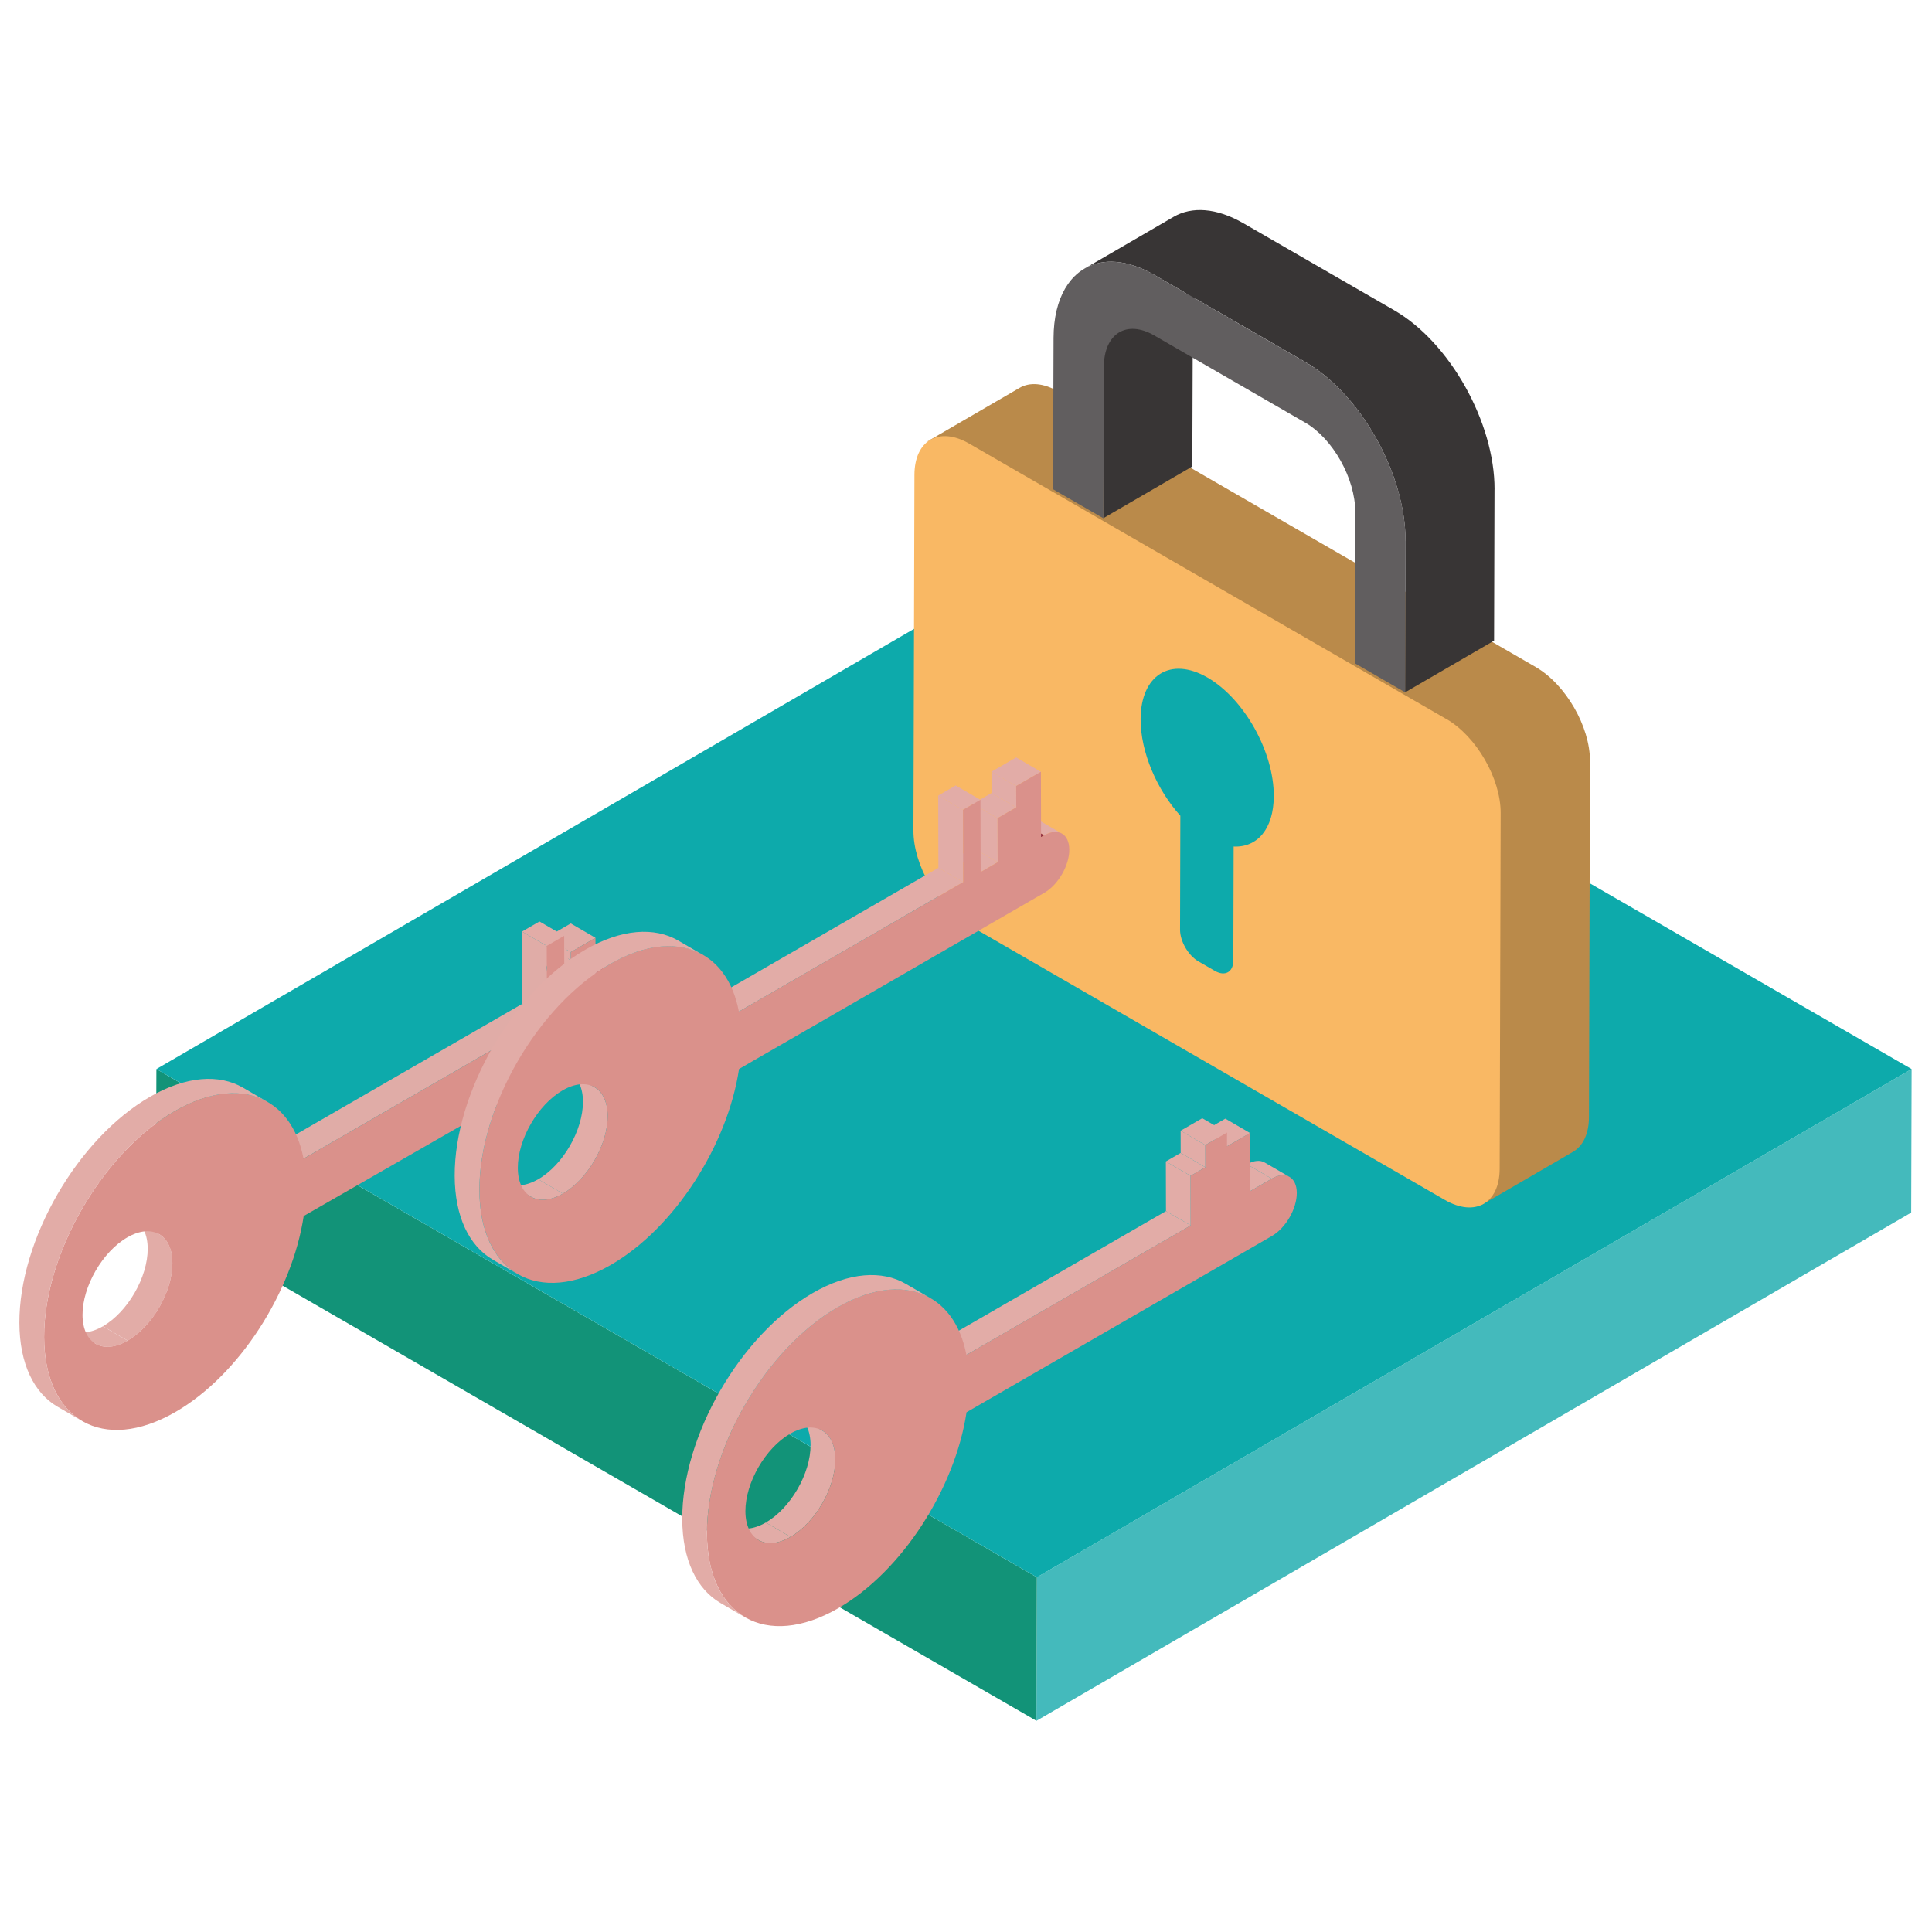 <svg xmlns="http://www.w3.org/2000/svg" xmlns:xlink="http://www.w3.org/1999/xlink" width="500" zoomAndPan="magnify" viewBox="0 0 375 375" height="500" preserveAspectRatio="xMidYMid meet" version="1.0"><defs><clipPath id="b7a616d6d1"><path d="M 201 207 L 371.152 207 L 371.152 334.008 L 201 334.008 Z M 201 207 " clip-rule="nonzero"/></clipPath><clipPath id="ac2a5f6eb6"><path d="M 30 207 L 202 207 L 202 334.008 L 30 334.008 Z M 30 207 " clip-rule="nonzero"/></clipPath><clipPath id="39bb8c5da0"><path d="M 30 108 L 371.152 108 L 371.152 307 L 30 307 Z M 30 108 " clip-rule="nonzero"/></clipPath><clipPath id="439fc00c9c"><path d="M 205 40.758 L 291 40.758 L 291 135 L 205 135 Z M 205 40.758 " clip-rule="nonzero"/></clipPath><clipPath id="0217affa9b"><path d="M 3.652 209 L 52 209 L 52 276 L 3.652 276 Z M 3.652 209 " clip-rule="nonzero"/></clipPath></defs><g clip-path="url(#b7a616d6d1)"><path fill="#44babc" d="M 371.043 207.504 L 370.961 235.363 L 201.172 334.008 L 201.254 306.148 Z M 371.043 207.504 " fill-opacity="1" fill-rule="nonzero"/></g><g clip-path="url(#ac2a5f6eb6)"><path fill="#129378" d="M 201.254 306.148 L 201.172 334.008 L 30.273 235.363 L 30.355 207.504 Z M 201.254 306.148 " fill-opacity="1" fill-rule="nonzero"/></g><g clip-path="url(#39bb8c5da0)"><path fill="#0daaab" d="M 371.043 207.504 L 201.254 306.148 L 30.355 207.504 L 200.141 108.859 Z M 371.043 207.504 " fill-opacity="1" fill-rule="nonzero"/></g><path fill="#ba8a4a" d="M 298.059 129.461 L 287.969 123.633 L 277.617 117.656 L 225.906 87.805 L 215.562 81.836 L 205.465 76.012 C 202.523 74.309 199.852 74.152 197.926 75.27 L 179.617 85.91 C 181.543 84.793 184.207 84.949 187.156 86.648 L 197.254 92.477 L 207.598 98.445 L 259.312 128.297 L 269.664 134.273 L 279.754 140.102 C 285.605 143.48 290.328 151.664 290.305 158.379 L 290.113 227.418 C 290.105 230.754 288.926 233.102 287.027 234.199 L 305.336 223.559 C 307.23 222.457 308.41 220.113 308.418 216.777 L 308.613 147.742 C 308.637 141.027 303.91 132.84 298.059 129.461 Z M 298.059 129.461 " fill-opacity="1" fill-rule="nonzero"/><path fill="#f9b864" d="M 280.715 139.555 L 270.625 133.73 L 260.273 127.754 L 208.562 97.902 L 198.215 91.934 L 188.117 86.105 C 182.273 82.73 177.516 85.441 177.492 92.156 L 177.297 161.191 C 177.273 167.906 182.008 176.086 187.852 179.457 L 280.453 232.91 C 286.305 236.289 291.059 233.582 291.082 226.863 L 291.277 157.828 C 291.297 151.113 286.574 142.93 280.723 139.547 Z M 239.449 164.312 L 239.391 186.41 C 239.391 188.68 237.781 189.582 235.809 188.449 L 232.605 186.598 C 230.637 185.457 229.039 182.703 229.047 180.434 L 229.105 158.336 C 224.555 153.301 221.375 145.98 221.391 139.602 C 221.414 131.004 227.227 127.387 234.359 131.504 C 241.504 135.625 247.273 145.934 247.242 154.523 C 247.227 160.902 244.02 164.543 239.449 164.312 Z M 239.449 164.312 " fill-opacity="1" fill-rule="nonzero"/><g clip-path="url(#439fc00c9c)"><path fill="#383535" d="M 290.082 94.984 L 290 124.352 L 272.723 134.387 L 272.723 133.305 L 272.805 105.027 C 272.84 92.035 264.125 76.48 253.34 70.258 L 231.98 57.926 C 231.688 58.863 231.523 59.969 231.52 61.191 L 231.504 67.062 L 231.504 68.348 L 231.488 72.93 L 231.43 90.543 L 214.16 100.578 L 214.16 99.504 L 214.195 85.465 L 212.703 86.336 C 211.82 86.852 210.637 86.793 209.309 86.031 C 207.492 84.977 205.91 82.859 205.082 80.59 L 205.137 65.23 L 221.762 55.559 L 221.75 61.43 L 221.75 61.887 L 230.258 56.938 L 224.07 53.371 C 218.816 50.336 214.031 50.074 210.516 52.125 L 213.324 50.5 C 213.324 50.5 213.344 50.484 213.359 50.484 L 227.793 42.09 C 231.309 40.047 236.094 40.301 241.348 43.336 L 270.625 60.23 C 281.41 66.453 290.117 82.016 290.09 94.984 Z M 290.082 94.984 " fill-opacity="1" fill-rule="nonzero"/></g><path fill="#615e5f" d="M 272.828 105.027 L 272.746 134.379 L 272.094 134.012 L 262.977 128.746 L 263.059 99.395 C 263.07 92.902 258.723 85.133 253.324 82.023 L 230.875 69.062 L 224.047 65.117 C 218.66 62.004 214.277 64.75 214.254 71.227 L 214.242 77.098 L 214.227 82.977 L 214.172 100.586 L 213.523 100.223 L 204.402 94.969 L 204.441 81.309 L 204.492 65.945 L 204.492 65.617 C 204.516 57.754 207.738 52.625 212.68 51.211 C 212.695 51.211 212.703 51.195 212.719 51.195 C 215.926 50.285 219.852 50.941 224.078 53.371 L 253.355 70.281 C 264.141 76.504 272.848 92.066 272.82 105.035 Z M 272.828 105.027 " fill-opacity="1" fill-rule="nonzero"/><path fill="#e2aca7" d="M 245.496 225.656 L 250.297 228.445 C 249.414 227.934 248.191 228.008 246.848 228.781 L 242.047 225.992 C 243.398 225.215 244.617 225.141 245.496 225.656 Z M 245.496 225.656 " fill-opacity="1" fill-rule="nonzero"/><path fill="#e2aca7" d="M 242.668 231.191 L 237.867 228.402 L 242.047 225.992 L 246.848 228.781 Z M 242.668 231.191 " fill-opacity="1" fill-rule="nonzero"/><path fill="#e2aca7" d="M 238.168 222.5 L 233.359 219.711 L 237.84 217.129 L 242.637 219.918 Z M 238.168 222.5 " fill-opacity="1" fill-rule="nonzero"/><path fill="#e2aca7" d="M 231.094 228.223 L 226.293 225.441 L 229.168 223.777 L 233.965 226.566 Z M 231.094 228.223 " fill-opacity="1" fill-rule="nonzero"/><path fill="#e2aca7" d="M 231.113 237.863 L 226.316 235.074 L 226.293 225.441 L 231.094 228.223 Z M 231.113 237.863 " fill-opacity="1" fill-rule="nonzero"/><path fill="#e2aca7" d="M 233.965 226.566 L 229.168 223.777 L 229.16 219.473 L 233.957 222.262 Z M 233.965 226.566 " fill-opacity="1" fill-rule="nonzero"/><path fill="#e2aca7" d="M 233.957 222.262 L 229.16 219.473 L 233.355 217.047 L 238.16 219.836 Z M 233.957 222.262 " fill-opacity="1" fill-rule="nonzero"/><path fill="#e2aca7" d="M 187.574 262.992 L 182.773 260.207 L 226.316 235.074 L 231.113 237.863 Z M 187.574 262.992 " fill-opacity="1" fill-rule="nonzero"/><path fill="#e2aca7" d="M 154.789 274.879 L 159.586 277.668 C 161.156 278.578 162.125 280.512 162.133 283.258 C 162.148 288.793 158.258 295.531 153.438 298.312 L 148.637 295.523 C 153.461 292.738 157.348 286 157.332 280.465 C 157.324 277.719 156.355 275.789 154.789 274.879 Z M 154.789 274.879 " fill-opacity="1" fill-rule="nonzero"/><path fill="#e2aca7" d="M 147.227 298.918 L 142.43 296.125 C 144.02 297.043 146.215 296.918 148.637 295.523 L 153.438 298.312 C 151.012 299.715 148.816 299.844 147.227 298.918 Z M 147.227 298.918 " fill-opacity="1" fill-rule="nonzero"/><path fill="#da918b" d="M 246.848 228.781 L 242.668 231.191 L 242.637 219.91 L 238.16 222.492 L 238.16 219.828 C 238.16 219.828 233.949 222.254 233.949 222.254 L 233.965 226.559 L 231.086 228.223 L 231.113 237.855 L 187.574 262.984 C 185.277 250.832 174.938 246.605 162.559 253.754 C 148.52 261.859 137.176 281.496 137.219 297.617 C 137.266 313.75 148.684 320.246 162.723 312.145 C 175.102 304.996 185.379 288.883 187.605 274.117 L 246.875 239.906 C 249.555 238.363 251.719 234.617 251.707 231.543 C 251.699 228.469 249.52 227.23 246.84 228.773 Z M 153.438 298.312 C 148.617 301.094 144.707 298.863 144.684 293.328 C 144.668 287.801 148.555 281.062 153.379 278.281 C 158.199 275.496 162.109 277.727 162.133 283.262 C 162.148 288.801 158.258 295.535 153.438 298.32 Z M 153.438 298.312 " fill-opacity="1" fill-rule="nonzero"/><path fill="#e2aca7" d="M 144.637 313.93 L 139.84 311.137 C 135.281 308.488 132.449 302.848 132.422 294.836 C 132.375 278.711 143.719 259.066 157.758 250.973 C 164.82 246.898 171.215 246.52 175.836 249.203 L 180.633 251.992 C 176.012 249.309 169.617 249.688 162.559 253.762 C 148.52 261.863 137.176 281.504 137.219 297.625 C 137.242 305.641 140.07 311.273 144.637 313.93 Z M 144.637 313.93 " fill-opacity="1" fill-rule="nonzero"/><path fill="#8b293e" d="M 116.836 187.566 L 121.637 190.359 C 120.758 189.844 119.539 189.918 118.188 190.695 L 113.391 187.902 C 114.734 187.129 115.957 187.055 116.836 187.566 Z M 116.836 187.566 " fill-opacity="1" fill-rule="nonzero"/><path fill="#8b293e" d="M 115.613 192.18 L 110.816 189.387 L 113.391 187.902 L 118.188 190.695 Z M 115.613 192.18 " fill-opacity="1" fill-rule="nonzero"/><path fill="#e2aca7" d="M 105.992 188.883 L 110.793 191.672 L 109.523 192.402 L 104.727 189.613 Z M 105.992 188.883 " fill-opacity="1" fill-rule="nonzero"/><path fill="#e2aca7" d="M 105.891 187.375 L 107.309 192.738 L 105.898 192.363 L 104.473 187 Z M 105.891 187.375 " fill-opacity="1" fill-rule="nonzero"/><path fill="#e2aca7" d="M 106.875 186.23 L 104.09 191.039 L 103.359 189.77 L 106.148 184.973 Z M 106.875 186.23 " fill-opacity="1" fill-rule="nonzero"/><path fill="#e2aca7" d="M 108.383 186.129 L 103.016 187.555 L 103.395 186.145 L 108.762 184.719 Z M 108.383 186.129 " fill-opacity="1" fill-rule="nonzero"/><path fill="#e2aca7" d="M 109.523 187.121 L 104.727 184.336 L 105.992 183.605 L 110.793 186.391 Z M 109.523 187.121 " fill-opacity="1" fill-rule="nonzero"/><path fill="#e2aca7" d="M 109.629 188.629 L 108.211 183.262 L 109.621 183.645 L 111.039 189.008 Z M 109.629 188.629 " fill-opacity="1" fill-rule="nonzero"/><path fill="#e2aca7" d="M 108.637 189.77 L 111.426 184.973 L 112.16 186.23 L 109.367 191.039 Z M 108.637 189.77 " fill-opacity="1" fill-rule="nonzero"/><path fill="#e2aca7" d="M 107.129 189.875 L 112.492 188.457 L 112.121 189.867 L 106.754 191.285 Z M 107.129 189.875 " fill-opacity="1" fill-rule="nonzero"/><path fill="#e2aca7" d="M 110.793 186.391 L 105.992 183.605 L 105.984 182.016 L 110.785 184.809 Z M 110.793 186.391 " fill-opacity="1" fill-rule="nonzero"/><path fill="#e0aca7" d="M 110.785 184.809 L 105.984 182.016 L 110.785 179.242 L 115.582 182.031 Z M 110.785 184.809 " fill-opacity="1" fill-rule="nonzero"/><path fill="#e0aca7" d="M 106.156 197.633 L 101.359 194.852 L 101.32 180.816 L 106.121 183.605 Z M 106.156 197.633 " fill-opacity="1" fill-rule="nonzero"/><path fill="#e2aca7" d="M 106.121 183.605 L 101.32 180.816 L 104.711 178.859 L 109.508 181.652 Z M 106.121 183.605 " fill-opacity="1" fill-rule="nonzero"/><path fill="#e0aca7" d="M 58.914 224.902 L 54.117 222.113 L 101.359 194.852 L 106.156 197.633 Z M 58.914 224.902 " fill-opacity="1" fill-rule="nonzero"/><path fill="#e2aca7" d="M 18.57 260.828 L 13.77 258.039 C 15.352 258.957 17.555 258.828 19.98 257.434 L 24.777 260.223 C 22.352 261.625 20.16 261.754 18.57 260.828 Z M 18.57 260.828 " fill-opacity="1" fill-rule="nonzero"/><path fill="#e2aca7" d="M 26.121 236.781 L 30.922 239.57 C 32.488 240.48 33.457 242.414 33.465 245.168 C 33.48 250.703 29.594 257.441 24.777 260.215 L 19.98 257.426 C 24.793 254.648 28.684 247.906 28.668 242.375 C 28.66 239.625 27.688 237.691 26.121 236.781 Z M 26.121 236.781 " fill-opacity="1" fill-rule="nonzero"/><path fill="#da918b" d="M 118.188 190.695 L 115.613 192.18 L 115.582 182.031 L 110.785 184.801 L 110.785 186.391 C 110.785 186.391 109.523 187.121 109.523 187.121 L 109.508 181.645 L 106.121 183.598 L 106.156 197.633 L 58.914 224.902 C 56.609 212.75 46.281 208.527 33.898 215.672 C 19.859 223.777 8.516 243.414 8.562 259.539 C 8.605 275.66 20.023 282.168 34.062 274.062 C 46.445 266.918 56.723 250.793 58.945 236.027 L 110.844 206.25 L 115.645 203.305 L 118.219 201.82 C 120.891 200.273 123.055 196.527 123.047 193.461 C 123.039 190.387 120.859 189.148 118.188 190.695 Z M 24.77 260.215 C 19.949 263 16.039 260.77 16.016 255.23 C 16.004 249.695 19.891 242.957 24.711 240.176 C 29.523 237.398 33.445 239.633 33.457 245.168 C 33.473 250.703 29.586 257.441 24.77 260.215 Z M 24.77 260.215 " fill-opacity="1" fill-rule="nonzero"/><g clip-path="url(#0217affa9b)"><path fill="#e2aca7" d="M 15.98 275.84 L 11.18 273.051 C 6.613 270.402 3.785 264.762 3.762 256.754 C 3.719 240.633 15.062 220.992 29.102 212.891 C 36.16 208.816 42.555 208.438 47.176 211.121 L 51.977 213.914 C 47.355 211.227 40.961 211.605 33.898 215.68 C 19.859 223.785 8.516 243.422 8.562 259.543 C 8.582 267.559 11.414 273.191 15.98 275.848 Z M 15.98 275.84 " fill-opacity="1" fill-rule="nonzero"/></g><path fill="#e2aca7" d="M 201.328 159.023 L 206.129 161.812 C 205.246 161.297 204.023 161.371 202.68 162.148 L 197.883 159.359 C 199.23 158.582 200.449 158.508 201.328 159.023 Z M 201.328 159.023 " fill-opacity="1" fill-rule="nonzero"/><path fill="#8b293e" d="M 202.074 162.5 L 197.277 159.707 L 197.875 159.363 L 202.672 162.148 Z M 202.074 162.5 " fill-opacity="1" fill-rule="nonzero"/><path fill="#e2aca7" d="M 190.336 169.273 L 185.535 166.484 L 188.844 164.574 L 193.641 167.363 Z M 190.336 169.273 " fill-opacity="1" fill-rule="nonzero"/><path fill="#e2aca7" d="M 193.621 158.812 L 188.82 156.023 L 192.449 153.926 L 197.254 156.715 Z M 193.621 158.812 " fill-opacity="1" fill-rule="nonzero"/><path fill="#e2aca7" d="M 193.641 167.363 L 188.844 164.574 L 188.82 156.023 L 193.621 158.812 Z M 193.641 167.363 " fill-opacity="1" fill-rule="nonzero"/><path fill="#e2aca7" d="M 197.238 152.574 L 192.441 149.785 L 197.238 147.016 L 202.039 149.809 Z M 197.238 152.574 " fill-opacity="1" fill-rule="nonzero"/><path fill="#e2aca7" d="M 197.254 156.715 L 192.449 153.926 L 192.441 149.785 L 197.238 152.574 Z M 197.254 156.715 " fill-opacity="1" fill-rule="nonzero"/><path fill="#e2aca7" d="M 186.902 157.203 L 182.105 154.418 L 185.5 152.457 L 190.297 155.246 Z M 186.902 157.203 " fill-opacity="1" fill-rule="nonzero"/><path fill="#e2aca7" d="M 186.945 171.227 L 182.141 168.445 L 182.105 154.418 L 186.902 157.203 Z M 186.945 171.227 " fill-opacity="1" fill-rule="nonzero"/><path fill="#e2aca7" d="M 143.398 196.363 L 138.602 193.574 L 182.141 168.445 L 186.945 171.227 Z M 143.398 196.363 " fill-opacity="1" fill-rule="nonzero"/><path fill="#e2aca7" d="M 110.605 208.25 L 115.406 211.039 C 116.973 211.949 117.941 213.883 117.949 216.637 C 117.965 222.164 114.078 228.902 109.262 231.684 L 104.465 228.895 C 109.285 226.113 113.164 219.375 113.152 213.844 C 113.145 211.094 112.172 209.16 110.605 208.25 Z M 110.605 208.25 " fill-opacity="1" fill-rule="nonzero"/><path fill="#e2aca7" d="M 103.055 232.281 L 98.254 229.492 C 99.844 230.41 102.039 230.281 104.465 228.887 L 109.262 231.676 C 106.836 233.082 104.645 233.207 103.055 232.281 Z M 103.055 232.281 " fill-opacity="1" fill-rule="nonzero"/><path fill="#da918b" d="M 202.672 162.148 L 202.074 162.492 L 202.039 149.801 L 197.238 152.566 L 197.254 156.707 L 193.625 158.805 L 193.648 167.355 L 190.344 169.266 L 190.305 155.238 L 186.918 157.195 L 186.953 171.219 L 143.414 196.348 C 141.117 184.195 130.777 179.973 118.398 187.121 C 104.359 195.223 93.016 214.859 93.059 230.992 C 93.105 247.113 104.523 253.621 118.562 245.52 C 130.941 238.371 141.219 222.254 143.445 207.488 L 202.719 173.281 C 205.395 171.734 207.562 167.988 207.547 164.914 C 207.539 161.844 205.359 160.598 202.68 162.148 Z M 109.262 231.676 C 104.441 234.461 100.531 232.23 100.508 226.695 C 100.492 221.156 104.383 214.422 109.203 211.637 C 114.023 208.855 117.934 211.094 117.949 216.629 C 117.965 222.156 114.078 228.895 109.262 231.676 Z M 109.262 231.676 " fill-opacity="1" fill-rule="nonzero"/><path fill="#e2aca7" d="M 100.465 247.301 L 95.664 244.512 C 91.105 241.863 88.277 236.223 88.254 228.215 C 88.207 212.086 99.555 192.449 113.59 184.344 C 120.652 180.27 127.047 179.891 131.668 182.578 L 136.465 185.367 C 131.848 182.68 125.449 183.062 118.391 187.137 C 104.352 195.238 93.008 214.875 93.051 231.008 C 93.074 239.012 95.902 244.652 100.465 247.301 Z M 100.465 247.301 " fill-opacity="1" fill-rule="nonzero"/></svg>